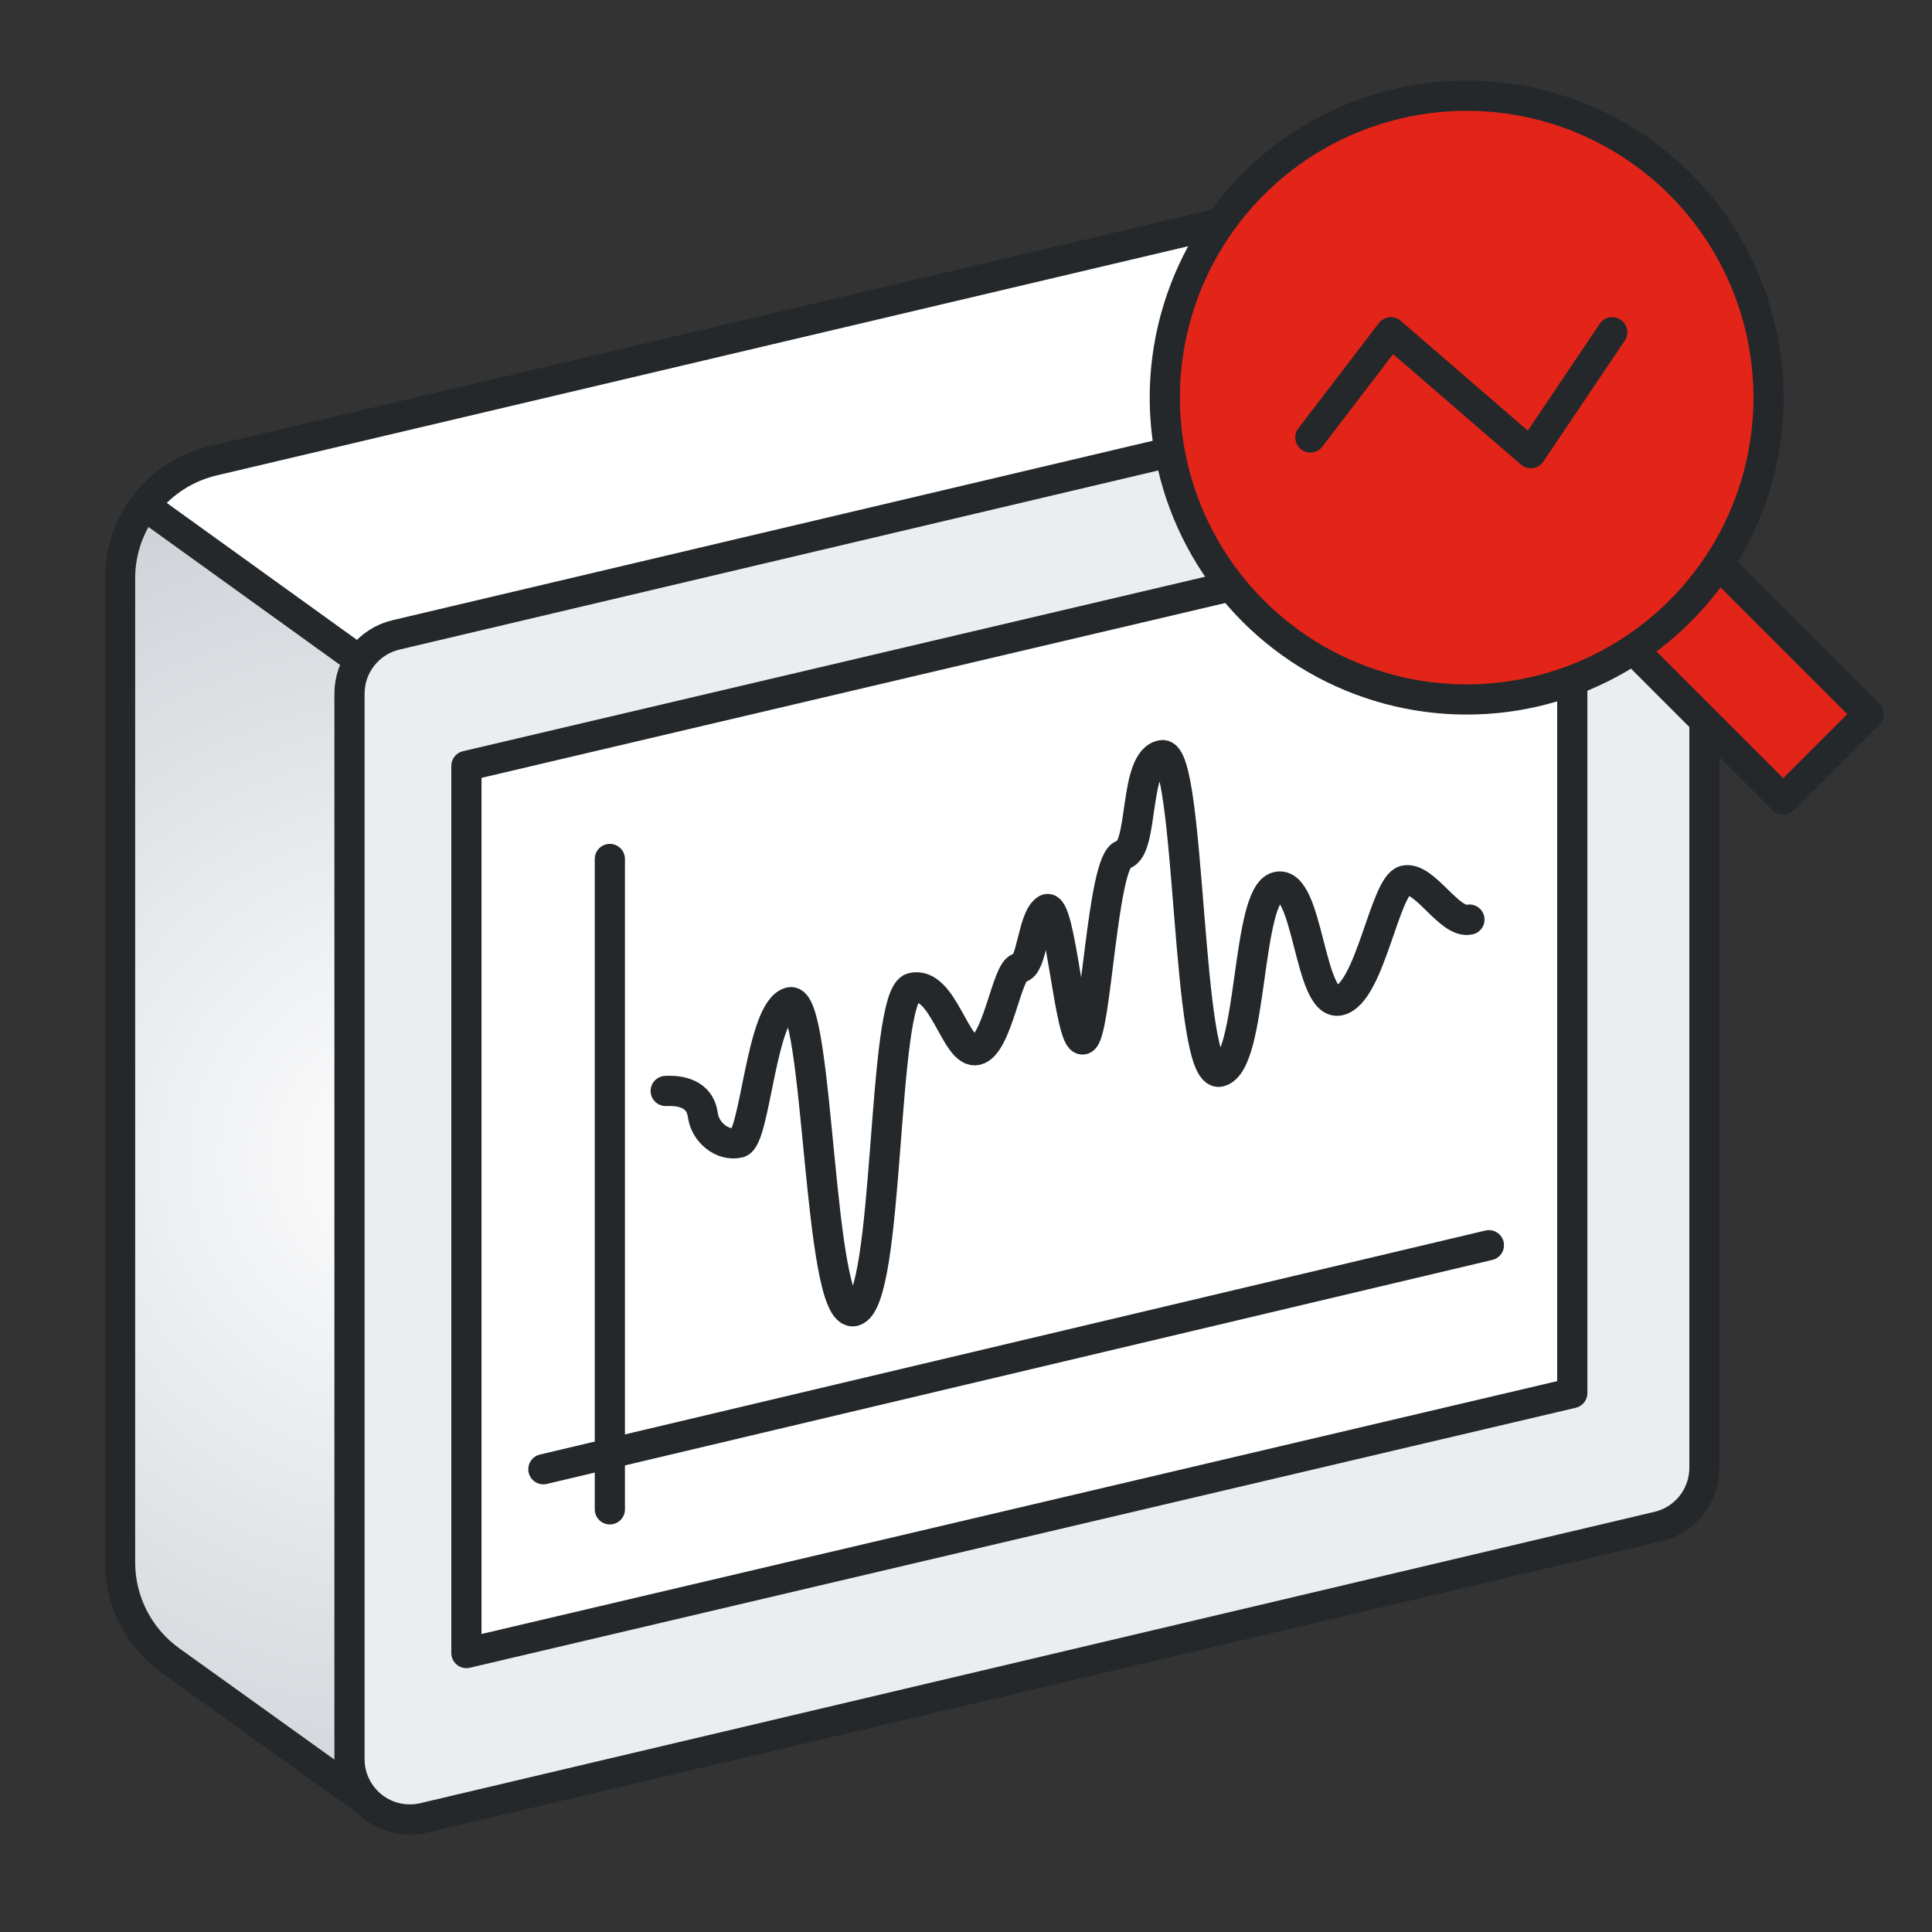 <?xml version="1.0" encoding="UTF-8"?>
<svg width="120px" height="120px" viewBox="0 0 120 120" version="1.1" xmlns="http://www.w3.org/2000/svg" xmlns:xlink="http://www.w3.org/1999/xlink">
    <rect x="0" y="0" width="120" height="120" fill="#333333" stroke="none"/>
    <title>ic_l_tech_analysis</title>
    <defs>
        <radialGradient cx="-23.517%" cy="50%" fx="-23.517%" fy="50%" r="295.77%" gradientTransform="translate(-0.235, 0.5), scale(1, 0.183), rotate(66.437), translate(0.235, -0.5)" id="radialGradient-1">
            <stop stop-color="#FFFFFF" offset="0%"></stop>
            <stop stop-color="#CED2D7" offset="100%"></stop>
        </radialGradient>
    </defs>
    <g id="页面-1" stroke="none" stroke-width="1" fill="none" fill-rule="evenodd">
        <g id="入门-投资学堂" transform="translate(-875, -3588)">
            <g id="编组-8备份-6" transform="translate(360, 3368)">
                <g id="编组-13" transform="translate(40, 40)">
                    <g id="ic-32/profit" transform="translate(475, 178.18)">
                        <g id="编组-2" transform="translate(0, -0)">
                            <g id="编组-3" transform="translate(56.663, 64.172) scale(-1, 1) translate(-56.663, -64.172)translate(7.46, 12.524)">
                                <path d="M98.408,25.214 L98.408,86.441 C98.408,88.801 97.296,91.024 95.408,92.441 L83.408,101.441 L83.408,101.441 L10.73,75.316 L1.697,11.25 L13.89,2.105 C15.669,0.771 17.948,0.295 20.112,0.806 L92.63,17.915 C96.016,18.714 98.408,21.736 98.408,25.214 Z" id="矩形备份-2" fill="#FFFFFF"></path>
                                <path d="M83.408,30.528 L83.408,101.441 L95.408,92.441 C97.296,91.024 98.408,88.801 98.408,86.441 L98.408,23.028 C98.408,21.992 97.568,21.153 96.533,21.153 C96.127,21.153 95.732,21.285 95.408,21.528 L83.408,30.528 L83.408,30.528 Z" id="路径-8" fill="url(#radialGradient-1)"></path>
                                <path d="M98.408,25.214 L98.408,86.341 C98.408,88.758 97.243,91.026 95.28,92.435 L82.727,101.441 L82.727,101.441 L10.73,75.316 L1.697,11.25 L13.89,2.105 C15.669,0.771 17.948,0.295 20.112,0.806 L92.63,17.915 C96.016,18.714 98.408,21.736 98.408,25.214 Z" id="矩形备份" stroke="#24282A" stroke-width="1.875" stroke-linecap="round" stroke-linejoin="round"></path>
                                <path d="M84.158,32.38 L84.158,98.557 C84.158,100.628 82.479,102.307 80.408,102.307 C80.118,102.307 79.829,102.274 79.546,102.207 L2.888,84.111 C1.196,83.712 -1.33226763e-15,82.201 -1.33226763e-15,80.462 L0,14.284 C-4.4408921e-16,12.213 1.679,10.534 3.75,10.534 C4.04,10.534 4.329,10.568 4.612,10.634 L81.269,28.73 C82.962,29.13 84.158,30.641 84.158,32.38 Z" id="矩形" stroke="#24282A" stroke-width="1.875" fill="#ECEDEF" stroke-linecap="round" stroke-linejoin="round"></path>
                                <polygon id="矩形备份-3" stroke="#24282A" stroke-width="1.875" fill="#FFFFFF" stroke-linecap="round" stroke-linejoin="round" points="76.896 36.868 76.896 91.97 8.209 75.823 8.209 20.72"></polygon>
                                <line x1="83.729" y1="30.171" x2="96.854" y2="20.72" id="路径-7" stroke="#24282A" stroke-width="1.875" stroke-linecap="round" stroke-linejoin="round"></line>
                            </g>
                            <g id="编组-5" transform="translate(64.582, 0)" stroke="#24282A" stroke-linecap="round" stroke-linejoin="round" stroke-width="1.875">
                                <g id="编组" transform="translate(31.043, 31.043) scale(-1, 1) rotate(45) translate(-31.043, -31.043)translate(12.293, 5.891)" fill="#E32519">
                                    <rect id="矩形" x="15" y="35.303" width="7.5" height="15"></rect>
                                    <circle id="椭圆形" cx="18.75" cy="18.75" r="18.75"></circle>
                                </g>
                                <polyline id="路径-22" points="16.807 28.991 21.807 22.455 30.499 29.968 35.557 22.455"></polyline>
                            </g>
                            <g id="编组-25" transform="translate(33.75, 48.721)" stroke="#24282A" stroke-linecap="round" stroke-linejoin="round" stroke-width="1.875">
                                <line x1="0" y1="44.356" x2="58.728" y2="30.442" id="路径-4备份-2"></line>
                                <path d="M7.598,20.86 C8.885,20.8 9.759,21.26 9.903,22.35 C10.048,23.439 11.125,24.318 12.15,24.075 C13.175,23.832 13.508,15.78 15.328,15.349 C17.148,14.917 17.032,35.071 19.296,34.535 C21.56,33.998 20.98,14.912 22.913,14.454 C24.847,13.996 25.608,18.629 26.915,18.319 C28.222,18.01 28.795,13.254 29.58,13.209 C30.366,13.164 30.366,10.116 31.245,9.581 C32.125,9.046 32.689,17.855 33.513,17.66 C34.338,17.465 34.697,6.491 36.012,6.179 C37.326,5.868 36.636,0.264 38.437,0.002 C40.237,-0.259 39.917,20.159 42.008,19.663 C44.1,19.168 43.62,8.646 45.582,8.181 C47.543,7.717 47.543,15.69 49.448,15.239 C51.353,14.787 52.258,8.082 53.496,7.789 C54.734,7.496 56.279,10.51 57.52,10.216" id="路径-51"></path>
                                <line x1="4.129" y1="6.451" x2="4.129" y2="46.848" id="路径-5"></line>
                            </g>
                        </g>
                    </g>
                </g>
            </g>
        </g>
    </g>
</svg>
